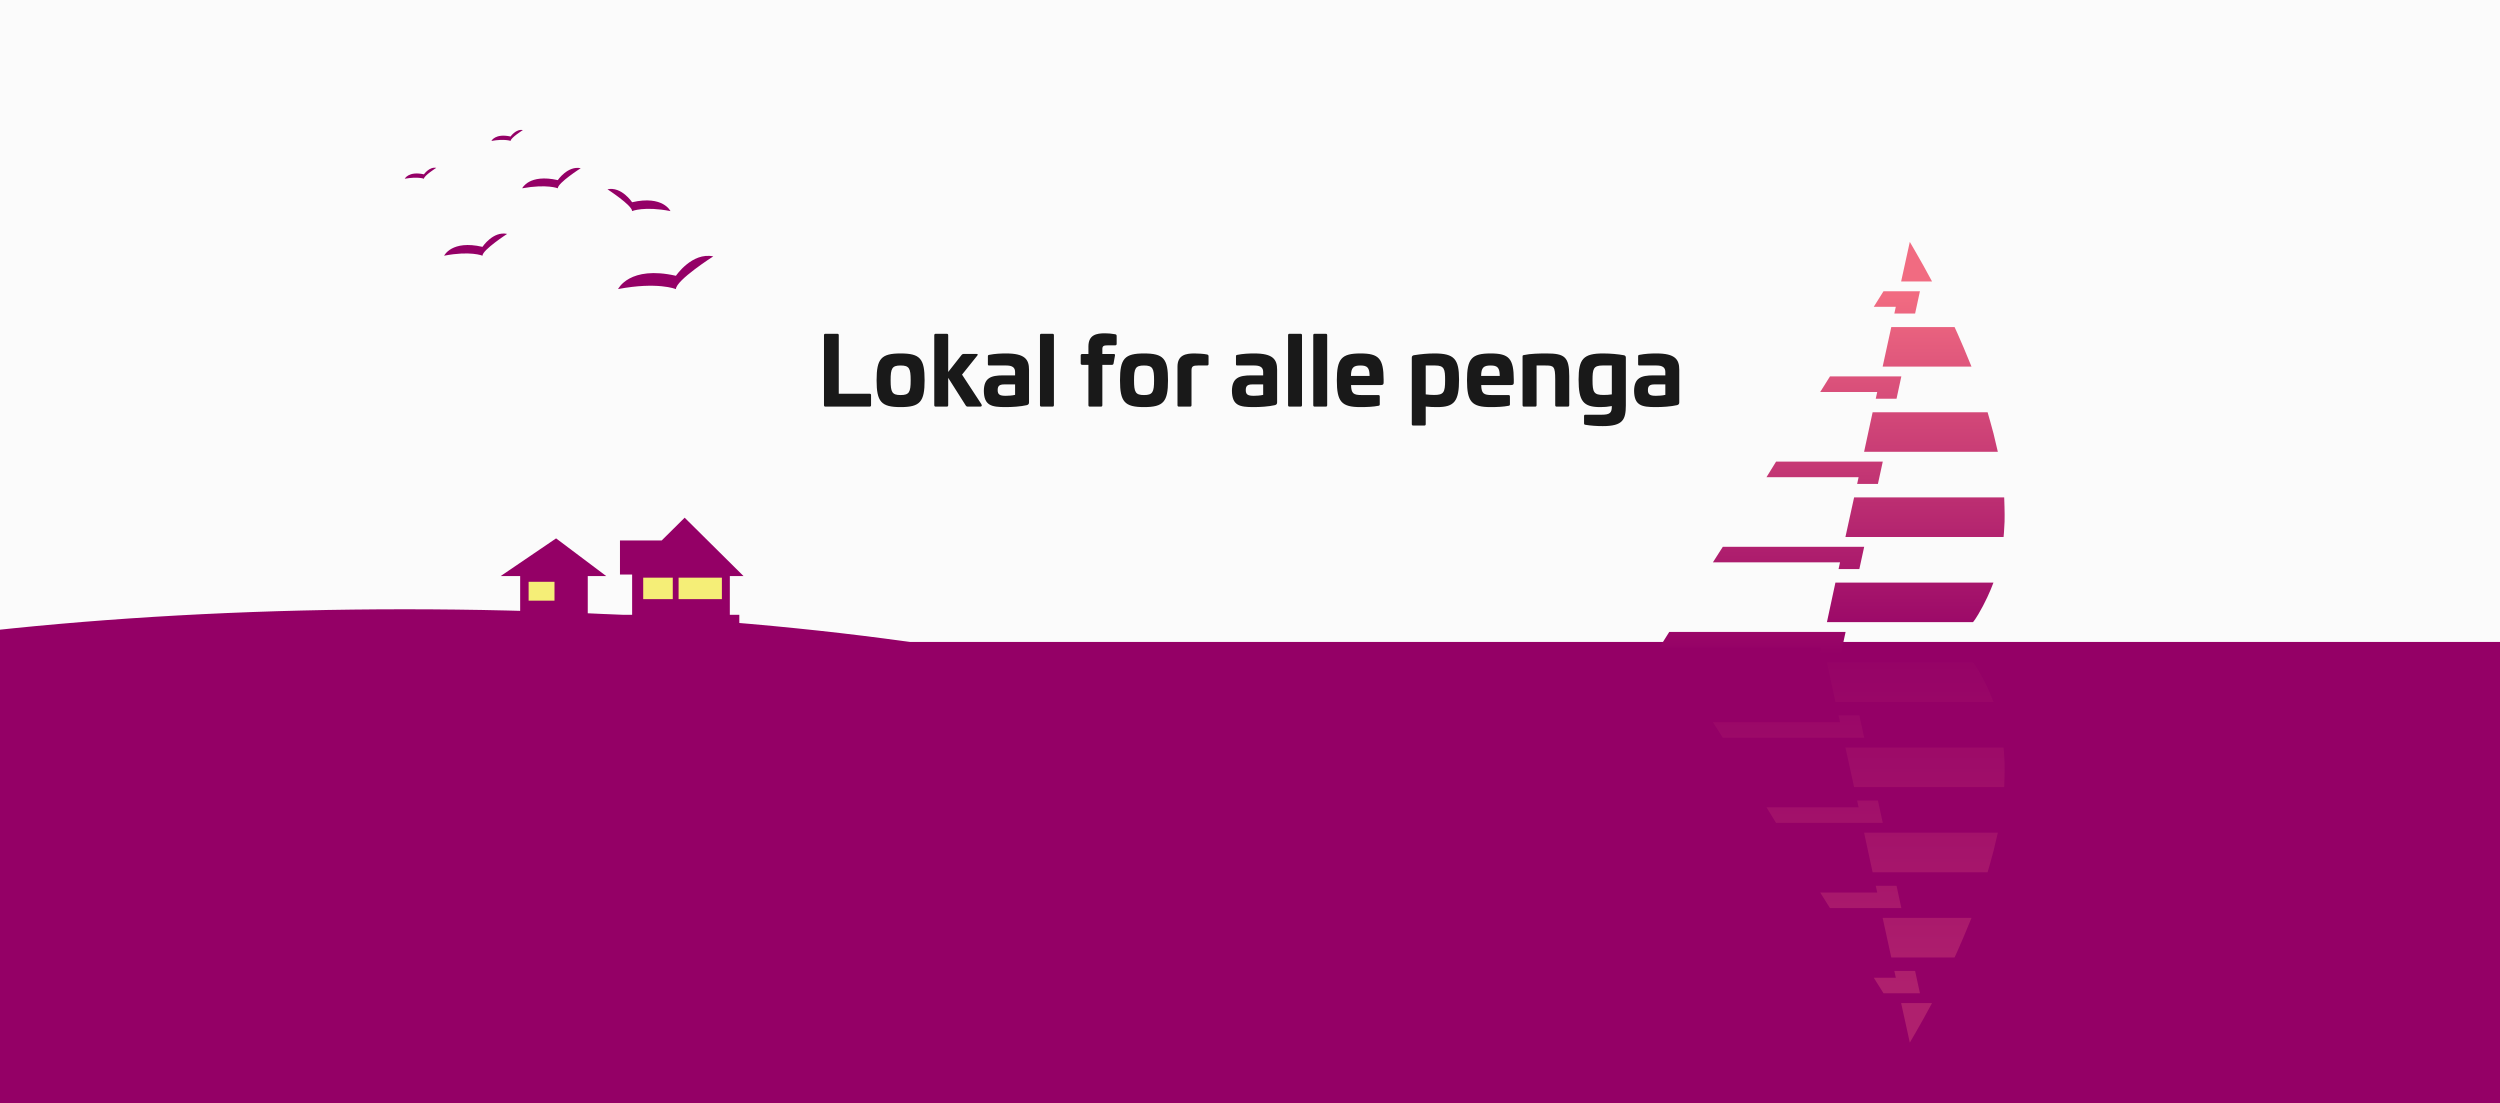 <svg width="1328" height="586" viewBox="0 0 1328 586" fill="none" xmlns="http://www.w3.org/2000/svg">
<rect x="0" y="0" width="1328" height="586" fill="#333333" stroke="none"/>
<g clip-path="url(#clip0_200_1289)">
<rect width="1328" height="586" fill="#FBFBFB"/>
<rect x="-296" y="341" width="1920" height="616" fill="#940066"/>
<g clip-path="url(#clip1_200_1289)">
<rect x="278.506" y="307.031" width="19.12" height="12.949" fill="#F5EE77"/>
<rect x="339.964" y="304.305" width="44.386" height="15.675" fill="#F5EE77"/>
<path d="M215 580.519C509.92 580.519 749 523.015 749 452.081C749 381.147 509.92 323.643 215 323.643C-79.92 323.643 -319 381.147 -319 452.081C-319 523.015 -79.92 580.519 215 580.519Z" fill="#940066"/>
<path d="M363.689 275L351.491 287.095H329.327V305.176H335.782V326.592H312.22V306.016H322.038L295.395 285.988L265.935 306.016H276.312V326.592H269.58V333.819H392.726V326.592H387.682V306.016H394.972L363.689 275ZM341.672 306.849H357.38V318.245H341.672V306.849ZM360.467 306.849H383.466V318.245H360.467V306.849ZM280.802 309.07H294.547V319.084H280.802V309.07Z" fill="#940066"/>
</g>
<path d="M1058.93 309.471C1058.93 309.471 1056.74 315.539 1053.36 321.869C1049.47 329.174 1048.03 330.491 1048.03 330.491H970.462L974.977 309.471H1058.93ZM984.899 264.225L980.294 285.244H1064.31C1064.31 285.244 1064.67 281.453 1064.83 277.093C1064.99 272.935 1064.63 264.225 1064.63 264.225H984.899ZM994.741 218.983L990.205 240.003H1061.25C1061.25 240.003 1059.94 234.385 1058.96 230.312C1058.34 227.743 1055.81 218.983 1055.81 218.983H994.741ZM1004.65 173.736L1000.06 194.756H1047.26C1047.26 194.756 1045.41 190.267 1043.11 184.719C1041.16 179.992 1038.27 173.736 1038.27 173.736H1004.65ZM1014.49 128.49L1009.88 149.509H1026.3C1026.3 149.509 1023.6 144.565 1021.77 141.195C1020.25 138.364 1014.49 128.49 1014.49 128.49ZM1000.13 245.219H943.448L938.359 253.48H987.287L986.511 257.073H997.545L1000.13 245.219ZM990.26 290.446H915.168L909.9 298.706H977.42L976.644 302.3H987.678L990.26 290.446ZM980.378 335.693H886.7L881.521 343.953H967.465L966.688 347.546H977.811L980.378 335.693ZM1009.99 199.958H972.079L966.901 208.218H997.179L996.402 211.811H1007.44L1009.99 199.958ZM1019.87 154.711H1000.52L995.344 162.972H1007.05L1006.27 166.565H1017.3L1019.87 154.711Z" fill="url(#paint0_linear_200_1289)"/>
<path d="M1058.93 372.861C1058.93 372.861 1056.74 366.793 1053.36 360.463C1049.47 353.158 1048.03 351.841 1048.03 351.841H970.462L974.977 372.861H1058.93ZM984.898 418.107L980.294 397.088H1064.31C1064.31 397.088 1064.67 400.879 1064.83 405.239C1064.99 409.397 1064.63 418.107 1064.63 418.107H984.898ZM994.741 463.349L990.205 442.329H1061.25C1061.25 442.329 1059.94 447.947 1058.96 452.02C1058.34 454.589 1055.81 463.349 1055.81 463.349H994.741ZM1004.65 508.596L1000.06 487.576H1047.26C1047.26 487.576 1045.41 492.065 1043.11 497.613C1041.16 502.34 1038.27 508.596 1038.27 508.596H1004.65ZM1014.49 553.842L1009.88 532.823H1026.3C1026.3 532.823 1023.6 537.767 1021.77 541.137C1020.25 543.968 1014.49 553.842 1014.49 553.842ZM1000.13 437.113H943.448L938.358 428.852H987.287L986.511 425.259H997.545L1000.13 437.113ZM990.26 391.886H915.168L909.9 383.626H977.42L976.644 380.032H987.678L990.26 391.886ZM1009.99 482.374H972.079L966.901 474.114H997.179L996.402 470.521H1007.44L1009.99 482.374ZM1019.87 527.621H1000.52L995.344 519.36H1007.05L1006.27 515.767H1017.3L1019.87 527.621Z" fill="url(#paint1_linear_200_1289)" fill-opacity="0.3"/>
<path d="M438.453 177.3H444.803C445.303 177.3 445.553 177.55 445.553 178.05V209.15H461.953C462.453 209.15 462.703 209.4 462.703 209.9V215.25C462.703 215.75 462.453 216 461.953 216H438.453C437.953 216 437.703 215.75 437.703 215.2V178.05C437.703 177.55 437.953 177.3 438.453 177.3ZM478.399 187.75C488.799 187.75 491.149 190.55 491.149 202C491.149 213.4 488.799 216.25 478.399 216.25C468.049 216.25 465.649 213.4 465.649 202C465.649 190.55 468.049 187.75 478.399 187.75ZM478.399 194.15C473.849 194.15 473.099 195.7 473.099 202C473.099 208.3 473.849 209.85 478.399 209.85C482.999 209.85 483.749 208.3 483.749 202C483.749 195.7 482.999 194.15 478.399 194.15ZM497.034 177.3H502.934C503.434 177.3 503.684 177.6 503.684 178.1V197.6L510.834 188.5C511.084 188.2 511.434 188 511.884 188H518.634C519.534 188 519.534 188.4 519.084 188.95L511.034 199L521.284 214.65C521.634 215.3 521.784 216 520.434 216H514.134C513.634 216 513.234 215.8 513.034 215.45L503.684 200.7V215.2C503.684 215.75 503.434 216 502.934 216H497.034C496.534 216 496.284 215.75 496.284 215.2V178.1C496.284 177.6 496.534 177.3 497.034 177.3ZM534.515 187.75C544.415 187.75 546.615 190.95 546.615 196.35V213.65C546.615 214.45 546.415 214.9 545.515 215.2C542.015 216 537.615 216.25 534.165 216.25C526.665 216.25 522.715 215.45 522.615 207.6C522.715 200.85 526.215 199.4 532.865 199.4H539.215V197.6C539.215 195.2 537.715 194.15 534.515 194.15H525.465C524.915 194.15 524.765 194 524.765 193.4V189.3C524.765 188.7 524.965 188.6 525.465 188.5C528.515 187.9 531.415 187.75 534.515 187.75ZM539.215 204.2H533.465C530.865 204.2 529.965 205.05 529.965 207.2C529.965 209.6 531.065 210.25 534.215 210.25C535.215 210.25 537.765 210.15 539.215 209.75V204.2ZM553.187 177.3H559.087C559.587 177.3 559.837 177.55 559.837 178.05V215.2C559.837 215.75 559.587 216 559.087 216H553.187C552.687 216 552.437 215.75 552.437 215.2V178.05C552.437 177.55 552.687 177.3 553.187 177.3ZM586.968 177.05C588.518 177.05 590.518 177.2 592.368 177.55C592.918 177.65 593.168 177.9 593.168 178.5V182.65C593.168 183.2 592.868 183.45 592.318 183.45H588.368C586.418 183.45 585.568 183.7 585.568 185.4V188.05H591.668C592.218 188.05 592.368 188.3 592.268 188.9L591.518 193.1C591.418 193.6 591.118 193.8 590.668 193.8H585.568V215.2C585.568 215.75 585.318 216 584.818 216H578.918C578.418 216 578.168 215.75 578.168 215.2V193.8H574.918C574.368 193.8 574.068 193.55 574.068 193.05V188.8C574.068 188.3 574.368 188.05 574.918 188.05H578.168V184.1C578.168 177.8 582.468 177.05 586.968 177.05ZM607.696 187.75C618.096 187.75 620.446 190.55 620.446 202C620.446 213.4 618.096 216.25 607.696 216.25C597.346 216.25 594.946 213.4 594.946 202C594.946 190.55 597.346 187.75 607.696 187.75ZM607.696 194.15C603.146 194.15 602.396 195.7 602.396 202C602.396 208.3 603.146 209.85 607.696 209.85C612.296 209.85 613.046 208.3 613.046 202C613.046 195.7 612.296 194.15 607.696 194.15ZM634.531 187.75C635.981 187.75 639.431 187.9 641.181 188.3C641.731 188.45 641.981 188.65 641.981 189.3V193.4C641.981 193.9 641.681 194.15 641.131 194.15H636.431C633.831 194.15 632.931 194.55 632.931 196.7V215.2C632.931 215.75 632.681 216 632.181 216H626.231C625.731 216 625.481 215.75 625.481 215.2V194.8C625.481 188.5 629.981 187.75 634.531 187.75ZM666.302 187.75C676.202 187.75 678.402 190.95 678.402 196.35V213.65C678.402 214.45 678.202 214.9 677.302 215.2C673.802 216 669.402 216.25 665.952 216.25C658.452 216.25 654.502 215.45 654.402 207.6C654.502 200.85 658.002 199.4 664.652 199.4H671.002V197.6C671.002 195.2 669.502 194.15 666.302 194.15H657.252C656.702 194.15 656.552 194 656.552 193.4V189.3C656.552 188.7 656.752 188.6 657.252 188.5C660.302 187.9 663.202 187.75 666.302 187.75ZM671.002 204.2H665.252C662.652 204.2 661.752 205.05 661.752 207.2C661.752 209.6 662.852 210.25 666.002 210.25C667.002 210.25 669.552 210.15 671.002 209.75V204.2ZM684.974 177.3H690.874C691.374 177.3 691.624 177.55 691.624 178.05V215.2C691.624 215.75 691.374 216 690.874 216H684.974C684.474 216 684.224 215.75 684.224 215.2V178.05C684.224 177.55 684.474 177.3 684.974 177.3ZM698.353 177.3H704.253C704.753 177.3 705.003 177.55 705.003 178.05V215.2C705.003 215.75 704.753 216 704.253 216H698.353C697.853 216 697.603 215.75 697.603 215.2V178.05C697.603 177.55 697.853 177.3 698.353 177.3ZM722.681 187.75C732.531 187.75 734.931 190.5 734.981 201.65V203.2C734.981 204.2 734.681 204.55 733.381 204.55H717.681C717.781 209.05 718.981 209.85 723.331 209.85H732.181C732.681 209.85 732.931 210.1 732.931 210.6V214.75C732.931 215.3 732.681 215.5 732.231 215.55C729.581 216.1 725.981 216.25 722.681 216.25C712.581 216.25 710.131 213.4 710.131 202C710.131 190.55 712.581 187.75 722.681 187.75ZM722.681 194.15C718.931 194.15 717.681 195.3 717.631 199.7H727.531C727.481 195.3 726.331 194.15 722.681 194.15ZM761.995 187.75C772.545 187.75 775.045 190.75 775.045 201.6C775.045 213.1 772.595 216.25 763.495 216.25C761.395 216.25 759.495 216.2 757.345 215.95V225.3C757.345 225.8 757.095 226.05 756.595 226.05H750.695C750.195 226.05 749.945 225.8 749.945 225.3V189.95C749.945 189.25 750.345 188.85 750.995 188.7C755.095 188.05 758.545 187.75 761.995 187.75ZM762.345 194.15H757.345V209.5C758.795 209.7 760.545 209.8 761.845 209.8C766.895 209.8 767.645 208.45 767.645 202C767.645 196.1 767.245 194.15 762.345 194.15ZM791.822 187.75C801.672 187.75 804.072 190.5 804.122 201.65V203.2C804.122 204.2 803.822 204.55 802.522 204.55H786.822C786.922 209.05 788.122 209.85 792.472 209.85H801.322C801.822 209.85 802.072 210.1 802.072 210.6V214.75C802.072 215.3 801.822 215.5 801.372 215.55C798.722 216.1 795.122 216.25 791.822 216.25C781.722 216.25 779.272 213.4 779.272 202C779.272 190.55 781.722 187.75 791.822 187.75ZM791.822 194.15C788.072 194.15 786.822 195.3 786.772 199.7H796.672C796.622 195.3 795.472 194.15 791.822 194.15ZM821.483 187.75C831.083 187.75 833.583 189.55 833.583 199.75V215.2C833.583 215.75 833.283 216 832.783 216H826.883C826.383 216 826.133 215.75 826.133 215.2V201.65C826.133 194.5 825.383 194.15 820.783 194.15H816.233V215.2C816.233 215.75 815.983 216 815.483 216H809.533C809.033 216 808.783 215.75 808.783 215.2V189.35C808.783 188.75 809.033 188.7 809.533 188.6C812.883 187.85 817.733 187.75 821.483 187.75ZM851.599 187.75C855.499 187.75 859.599 188.15 862.599 188.7C863.249 188.8 863.649 189.25 863.649 189.95V215.4C863.599 222.9 862.149 226.35 851.399 226.35C848.349 226.35 845.049 226.15 842.149 225.65C841.699 225.6 841.449 225.4 841.449 224.85V221.05C841.449 220.5 841.649 220.3 842.149 220.3H850.749C855.149 220.3 856.199 219.3 856.199 216V215.7C854.049 216.1 852.199 216.25 850.099 216.25C840.999 216.25 838.549 213.1 838.549 201.6C838.549 190.7 841.049 187.75 851.599 187.75ZM856.199 194.15H851.249C846.399 194.15 845.949 196.05 845.949 201.95C845.949 208.4 846.699 209.8 851.749 209.8C852.999 209.8 854.799 209.75 856.199 209.5V194.15ZM879.925 187.75C889.825 187.75 892.025 190.95 892.025 196.35V213.65C892.025 214.45 891.825 214.9 890.925 215.2C887.425 216 883.025 216.25 879.575 216.25C872.075 216.25 868.125 215.45 868.025 207.6C868.125 200.85 871.625 199.4 878.275 199.4H884.625V197.6C884.625 195.2 883.125 194.15 879.925 194.15H870.875C870.325 194.15 870.175 194 870.175 193.4V189.3C870.175 188.7 870.375 188.6 870.875 188.5C873.925 187.9 876.825 187.75 879.925 187.75ZM884.625 204.2H878.875C876.275 204.2 875.375 205.05 875.375 207.2C875.375 209.6 876.475 210.25 879.625 210.25C880.625 210.25 883.175 210.15 884.625 209.75V204.2Z" fill="black" fill-opacity="0.9"/>
<g clip-path="url(#clip2_200_1289)">
<path d="M235.919 135.833C235.919 135.833 239.92 127.333 256.289 131.127C256.289 131.127 261.931 122.628 269.384 124.253C269.384 124.253 256.289 132.752 256.289 135.826C256.289 135.833 249.923 133.12 235.919 135.833Z" fill="#940066"/>
<path d="M328.321 153.551C328.321 153.551 334.324 140.89 359.057 146.5C359.057 146.5 367.605 133.839 378.879 136.192C378.879 136.192 359.057 148.853 359.057 153.559C358.879 153.551 349.415 149.573 328.321 153.551Z" fill="#940066"/>
<path d="M356.151 112.135C356.151 112.135 352.152 103.636 335.781 107.429C335.781 107.429 330.14 98.93 322.687 100.555C322.687 100.555 335.781 109.054 335.781 112.128C335.774 112.135 342.141 109.422 356.151 112.135Z" fill="#940066"/>
<path d="M261.02 74.872C261.02 74.872 263.024 70.71 271.209 72.519C271.209 72.519 274.122 68.358 277.76 69.085C277.76 69.085 271.209 73.247 271.209 74.872C271.387 74.872 268.111 73.607 261.02 74.872Z" fill="#940066"/>
<path d="M215 94.953C215 94.953 217.004 90.791 225.189 92.6C225.189 92.6 228.102 88.438 231.74 89.166C231.74 89.166 225.189 93.328 225.189 94.953C225.189 94.953 222.091 93.688 215 94.953Z" fill="#940066"/>
<path d="M277.389 100.019C277.389 100.019 281.027 92.24 296.302 95.681C296.302 95.681 301.574 87.902 308.487 89.35C308.487 89.35 296.302 97.129 296.302 100.019C296.302 100.019 290.483 97.666 277.389 100.019Z" fill="#940066"/>
</g>
</g>
<defs>
<linearGradient id="paint0_linear_200_1289" x1="973.194" y1="347.545" x2="973.194" y2="128.49" gradientUnits="userSpaceOnUse">
<stop stop-color="#940066"/>
<stop offset="0.867" stop-color="#F16B81"/>
</linearGradient>
<linearGradient id="paint1_linear_200_1289" x1="973.194" y1="334.788" x2="973.194" y2="553.842" gradientUnits="userSpaceOnUse">
<stop stop-color="#940066"/>
<stop offset="0.867" stop-color="#F16B81"/>
</linearGradient>
<clipPath id="clip0_200_1289">
<rect width="1328" height="586" fill="white"/>
</clipPath>
<clipPath id="clip1_200_1289">
<rect width="1068" height="306" fill="white" transform="translate(-319 275)"/>
</clipPath>
<clipPath id="clip2_200_1289">
<rect width="164" height="85" fill="white" transform="translate(215 69)"/>
</clipPath>
</defs>
</svg>
